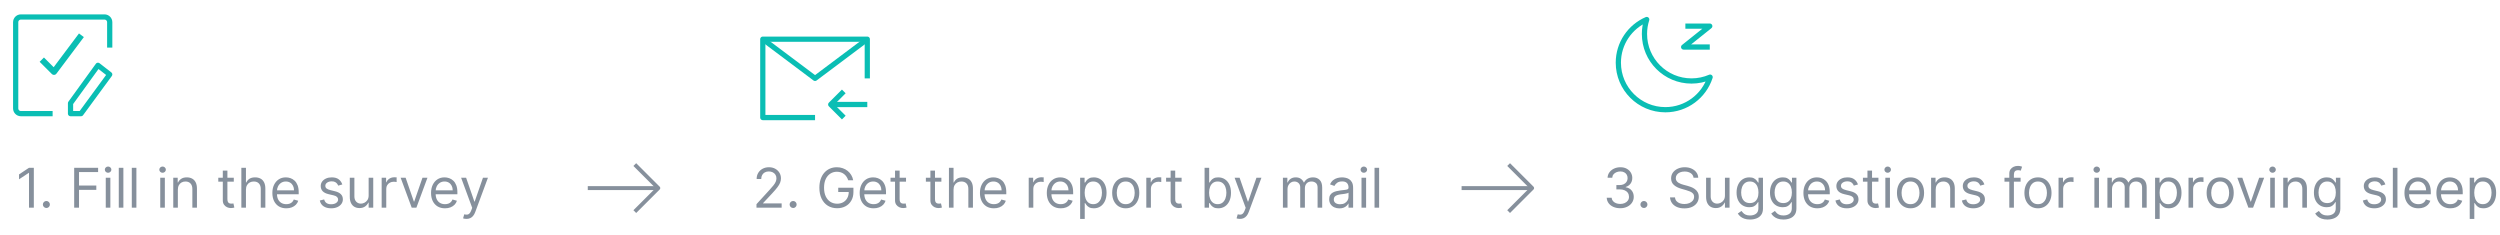 <svg width="638" height="60" viewBox="0 0 638 60" fill="none" xmlns="http://www.w3.org/2000/svg">
<path d="M8.634 42.818V53H7.401V44.111H7.341L4.855 45.761V44.508L7.401 42.818H8.634ZM11.835 53.08C11.59 53.08 11.38 52.992 11.204 52.816C11.028 52.64 10.94 52.43 10.94 52.185C10.94 51.939 11.028 51.729 11.204 51.553C11.38 51.378 11.59 51.29 11.835 51.29C12.081 51.29 12.291 51.378 12.467 51.553C12.642 51.729 12.73 51.939 12.73 52.185C12.73 52.347 12.689 52.496 12.606 52.632C12.526 52.768 12.419 52.877 12.283 52.96C12.15 53.04 12.001 53.08 11.835 53.08ZM18.932 53V42.818H25.037V43.912H20.165V47.352H24.58V48.446H20.165V53H18.932ZM26.99 53V45.364H28.163V53H26.99ZM27.587 44.091C27.358 44.091 27.161 44.013 26.995 43.857C26.832 43.702 26.751 43.514 26.751 43.295C26.751 43.077 26.832 42.889 26.995 42.734C27.161 42.578 27.358 42.5 27.587 42.5C27.815 42.5 28.011 42.578 28.173 42.734C28.339 42.889 28.422 43.077 28.422 43.295C28.422 43.514 28.339 43.702 28.173 43.857C28.011 44.013 27.815 44.091 27.587 44.091ZM31.485 42.818V53H30.312V42.818H31.485ZM34.808 42.818V53H33.634V42.818H34.808ZM40.894 53V45.364H42.068V53H40.894ZM41.491 44.091C41.262 44.091 41.065 44.013 40.899 43.857C40.737 43.702 40.656 43.514 40.656 43.295C40.656 43.077 40.737 42.889 40.899 42.734C41.065 42.578 41.262 42.5 41.491 42.5C41.719 42.5 41.915 42.578 42.077 42.734C42.243 42.889 42.326 43.077 42.326 43.295C42.326 43.514 42.243 43.702 42.077 43.857C41.915 44.013 41.719 44.091 41.491 44.091ZM45.39 48.406V53H44.216V45.364H45.35V46.557H45.449C45.628 46.169 45.9 45.858 46.265 45.622C46.629 45.383 47.1 45.264 47.677 45.264C48.194 45.264 48.646 45.37 49.034 45.582C49.422 45.791 49.723 46.109 49.939 46.537C50.154 46.961 50.262 47.498 50.262 48.148V53H49.089V48.227C49.089 47.627 48.933 47.16 48.621 46.825C48.31 46.487 47.882 46.318 47.339 46.318C46.964 46.318 46.629 46.399 46.334 46.562C46.043 46.724 45.812 46.961 45.643 47.273C45.474 47.584 45.39 47.962 45.39 48.406ZM59.664 45.364V46.358H55.707V45.364H59.664ZM56.86 43.534H58.034V50.812C58.034 51.144 58.082 51.392 58.178 51.558C58.277 51.721 58.403 51.83 58.556 51.886C58.712 51.939 58.876 51.966 59.048 51.966C59.177 51.966 59.283 51.959 59.366 51.946C59.449 51.929 59.515 51.916 59.565 51.906L59.804 52.96C59.724 52.99 59.613 53.02 59.471 53.05C59.328 53.083 59.147 53.099 58.929 53.099C58.597 53.099 58.272 53.028 57.954 52.886C57.639 52.743 57.377 52.526 57.169 52.234C56.963 51.943 56.86 51.575 56.86 51.131V43.534ZM62.767 48.406V53H61.593V42.818H62.767V46.557H62.866C63.045 46.162 63.314 45.849 63.672 45.617C64.033 45.382 64.513 45.264 65.113 45.264C65.634 45.264 66.089 45.369 66.481 45.577C66.872 45.783 67.175 46.099 67.39 46.527C67.609 46.951 67.718 47.492 67.718 48.148V53H66.545V48.227C66.545 47.621 66.388 47.152 66.073 46.82C65.761 46.486 65.329 46.318 64.775 46.318C64.391 46.318 64.046 46.399 63.741 46.562C63.44 46.724 63.201 46.961 63.025 47.273C62.853 47.584 62.767 47.962 62.767 48.406ZM73.067 53.159C72.331 53.159 71.696 52.997 71.162 52.672C70.632 52.344 70.223 51.886 69.934 51.3C69.649 50.71 69.507 50.024 69.507 49.242C69.507 48.459 69.649 47.77 69.934 47.173C70.223 46.573 70.624 46.106 71.138 45.771C71.655 45.433 72.258 45.264 72.947 45.264C73.345 45.264 73.738 45.331 74.126 45.463C74.513 45.596 74.866 45.811 75.184 46.109C75.503 46.404 75.756 46.795 75.945 47.283C76.134 47.77 76.228 48.37 76.228 49.082V49.58H70.342V48.565H75.035C75.035 48.135 74.949 47.75 74.777 47.412C74.608 47.074 74.366 46.807 74.051 46.611C73.739 46.416 73.371 46.318 72.947 46.318C72.48 46.318 72.076 46.434 71.734 46.666C71.396 46.895 71.136 47.193 70.954 47.561C70.771 47.929 70.68 48.323 70.68 48.744V49.42C70.68 49.997 70.78 50.486 70.978 50.887C71.181 51.285 71.461 51.588 71.819 51.797C72.177 52.002 72.593 52.105 73.067 52.105C73.375 52.105 73.653 52.062 73.902 51.976C74.154 51.886 74.371 51.754 74.553 51.578C74.735 51.399 74.876 51.177 74.976 50.912L76.109 51.23C75.99 51.615 75.789 51.953 75.508 52.244C75.226 52.533 74.878 52.758 74.464 52.92C74.049 53.08 73.584 53.159 73.067 53.159ZM87.36 47.074L86.306 47.372C86.24 47.197 86.142 47.026 86.013 46.86C85.887 46.691 85.714 46.552 85.496 46.443C85.277 46.333 84.997 46.278 84.655 46.278C84.188 46.278 83.799 46.386 83.487 46.602C83.179 46.814 83.025 47.084 83.025 47.412C83.025 47.704 83.131 47.934 83.343 48.103C83.555 48.272 83.886 48.413 84.337 48.526L85.471 48.804C86.153 48.97 86.662 49.223 86.997 49.565C87.332 49.903 87.499 50.339 87.499 50.872C87.499 51.31 87.373 51.701 87.121 52.045C86.873 52.39 86.525 52.662 86.077 52.861C85.63 53.06 85.109 53.159 84.516 53.159C83.737 53.159 83.093 52.99 82.582 52.652C82.072 52.314 81.749 51.82 81.613 51.17L82.726 50.892C82.832 51.303 83.033 51.611 83.328 51.817C83.626 52.022 84.016 52.125 84.496 52.125C85.043 52.125 85.477 52.009 85.799 51.777C86.124 51.542 86.286 51.26 86.286 50.932C86.286 50.667 86.193 50.445 86.008 50.266C85.822 50.083 85.537 49.947 85.153 49.858L83.88 49.56C83.18 49.394 82.667 49.137 82.339 48.789C82.014 48.438 81.851 47.999 81.851 47.472C81.851 47.041 81.972 46.66 82.214 46.328C82.46 45.997 82.793 45.736 83.214 45.548C83.638 45.359 84.118 45.264 84.655 45.264C85.411 45.264 86.004 45.43 86.435 45.761C86.869 46.093 87.178 46.53 87.36 47.074ZM94.078 49.878V45.364H95.251V53H94.078V51.707H93.998C93.819 52.095 93.541 52.425 93.163 52.697C92.785 52.965 92.308 53.099 91.731 53.099C91.254 53.099 90.83 52.995 90.459 52.786C90.087 52.574 89.796 52.256 89.584 51.832C89.371 51.404 89.265 50.865 89.265 50.216V45.364H90.439V50.136C90.439 50.693 90.594 51.137 90.906 51.469C91.221 51.8 91.622 51.966 92.109 51.966C92.401 51.966 92.697 51.891 92.999 51.742C93.304 51.593 93.559 51.364 93.765 51.056C93.973 50.748 94.078 50.355 94.078 49.878ZM97.4 53V45.364H98.534V46.517H98.613C98.752 46.139 99.004 45.833 99.369 45.597C99.733 45.362 100.144 45.244 100.602 45.244C100.688 45.244 100.796 45.246 100.925 45.249C101.054 45.253 101.152 45.258 101.218 45.264V46.457C101.178 46.447 101.087 46.432 100.945 46.413C100.806 46.389 100.658 46.378 100.502 46.378C100.131 46.378 99.8 46.456 99.508 46.611C99.22 46.764 98.991 46.976 98.822 47.248C98.656 47.516 98.573 47.823 98.573 48.168V53H97.4ZM109.086 45.364L106.262 53H105.069L102.245 45.364H103.518L105.626 51.449H105.705L107.813 45.364H109.086ZM113.563 53.159C112.827 53.159 112.192 52.997 111.659 52.672C111.128 52.344 110.719 51.886 110.431 51.3C110.146 50.71 110.003 50.024 110.003 49.242C110.003 48.459 110.146 47.77 110.431 47.173C110.719 46.573 111.12 46.106 111.634 45.771C112.151 45.433 112.754 45.264 113.443 45.264C113.841 45.264 114.234 45.331 114.622 45.463C115.009 45.596 115.362 45.811 115.681 46.109C115.999 46.404 116.252 46.795 116.441 47.283C116.63 47.77 116.725 48.37 116.725 49.082V49.58H110.838V48.565H115.531C115.531 48.135 115.445 47.75 115.273 47.412C115.104 47.074 114.862 46.807 114.547 46.611C114.235 46.416 113.868 46.318 113.443 46.318C112.976 46.318 112.572 46.434 112.23 46.666C111.892 46.895 111.632 47.193 111.45 47.561C111.267 47.929 111.176 48.323 111.176 48.744V49.42C111.176 49.997 111.276 50.486 111.475 50.887C111.677 51.285 111.957 51.588 112.315 51.797C112.673 52.002 113.089 52.105 113.563 52.105C113.871 52.105 114.149 52.062 114.398 51.976C114.65 51.886 114.867 51.754 115.049 51.578C115.231 51.399 115.372 51.177 115.472 50.912L116.605 51.23C116.486 51.615 116.285 51.953 116.004 52.244C115.722 52.533 115.374 52.758 114.96 52.92C114.545 53.08 114.08 53.159 113.563 53.159ZM119.033 55.864C118.834 55.864 118.656 55.847 118.501 55.814C118.345 55.784 118.237 55.754 118.178 55.724L118.476 54.69C118.761 54.763 119.013 54.79 119.232 54.77C119.45 54.75 119.644 54.652 119.813 54.477C119.986 54.304 120.143 54.024 120.286 53.636L120.504 53.04L117.68 45.364H118.953L121.061 51.449H121.141L123.249 45.364H124.521L121.28 54.114C121.134 54.508 120.953 54.834 120.738 55.093C120.522 55.355 120.272 55.549 119.987 55.675C119.705 55.801 119.387 55.864 119.033 55.864Z" fill="#86909C"/>
<path d="M193.054 53V52.105L196.415 48.426C196.809 47.995 197.134 47.621 197.389 47.303C197.644 46.981 197.833 46.679 197.956 46.398C198.082 46.113 198.145 45.814 198.145 45.503C198.145 45.145 198.059 44.835 197.886 44.573C197.717 44.311 197.485 44.109 197.19 43.967C196.895 43.824 196.564 43.753 196.196 43.753C195.805 43.753 195.464 43.834 195.172 43.996C194.884 44.156 194.66 44.379 194.501 44.668C194.345 44.956 194.267 45.294 194.267 45.682H193.094C193.094 45.085 193.231 44.562 193.506 44.111C193.781 43.66 194.156 43.309 194.63 43.057C195.107 42.805 195.643 42.679 196.236 42.679C196.832 42.679 197.361 42.805 197.822 43.057C198.282 43.309 198.644 43.648 198.906 44.076C199.167 44.504 199.298 44.979 199.298 45.503C199.298 45.877 199.23 46.244 199.094 46.602C198.962 46.956 198.73 47.352 198.398 47.79C198.07 48.224 197.615 48.754 197.031 49.381L194.744 51.827V51.906H199.477V53H193.054ZM202.406 53.08C202.16 53.08 201.95 52.992 201.774 52.816C201.598 52.64 201.511 52.43 201.511 52.185C201.511 51.939 201.598 51.729 201.774 51.553C201.95 51.378 202.16 51.29 202.406 51.29C202.651 51.29 202.861 51.378 203.037 51.553C203.213 51.729 203.3 51.939 203.3 52.185C203.3 52.347 203.259 52.496 203.176 52.632C203.097 52.768 202.989 52.877 202.853 52.96C202.72 53.04 202.571 53.08 202.406 53.08ZM216.463 46C216.353 45.665 216.209 45.365 216.03 45.1C215.855 44.832 215.644 44.603 215.399 44.414C215.157 44.225 214.882 44.081 214.574 43.981C214.265 43.882 213.927 43.832 213.559 43.832C212.956 43.832 212.408 43.988 211.914 44.3C211.42 44.611 211.027 45.07 210.735 45.677C210.444 46.283 210.298 47.028 210.298 47.909C210.298 48.791 210.445 49.535 210.74 50.141C211.035 50.748 211.435 51.207 211.939 51.519C212.442 51.83 213.009 51.986 213.639 51.986C214.222 51.986 214.736 51.861 215.18 51.613C215.627 51.361 215.975 51.006 216.224 50.549C216.476 50.088 216.602 49.546 216.602 48.923L216.98 49.003H213.917V47.909H217.795V49.003C217.795 49.841 217.616 50.571 217.258 51.19C216.904 51.81 216.413 52.291 215.787 52.632C215.163 52.97 214.448 53.139 213.639 53.139C212.737 53.139 211.945 52.927 211.262 52.503C210.583 52.079 210.053 51.475 209.672 50.693C209.294 49.911 209.105 48.983 209.105 47.909C209.105 47.104 209.212 46.38 209.428 45.736C209.647 45.09 209.955 44.54 210.353 44.086C210.75 43.632 211.221 43.284 211.765 43.042C212.308 42.8 212.906 42.679 213.559 42.679C214.096 42.679 214.597 42.76 215.061 42.923C215.528 43.082 215.944 43.309 216.309 43.604C216.676 43.895 216.983 44.245 217.228 44.653C217.474 45.057 217.643 45.506 217.735 46H216.463ZM222.949 53.159C222.214 53.159 221.579 52.997 221.045 52.672C220.515 52.344 220.106 51.886 219.817 51.3C219.532 50.71 219.39 50.024 219.39 49.242C219.39 48.459 219.532 47.77 219.817 47.173C220.106 46.573 220.507 46.106 221.02 45.771C221.537 45.433 222.141 45.264 222.83 45.264C223.228 45.264 223.621 45.331 224.008 45.463C224.396 45.596 224.749 45.811 225.067 46.109C225.385 46.404 225.639 46.795 225.828 47.283C226.017 47.77 226.111 48.37 226.111 49.082V49.58H220.225V48.565H224.918C224.918 48.135 224.832 47.75 224.66 47.412C224.491 47.074 224.249 46.807 223.934 46.611C223.622 46.416 223.254 46.318 222.83 46.318C222.363 46.318 221.958 46.434 221.617 46.666C221.279 46.895 221.019 47.193 220.836 47.561C220.654 47.929 220.563 48.323 220.563 48.744V49.42C220.563 49.997 220.662 50.486 220.861 50.887C221.064 51.285 221.344 51.588 221.702 51.797C222.059 52.002 222.475 52.105 222.949 52.105C223.258 52.105 223.536 52.062 223.785 51.976C224.037 51.886 224.254 51.754 224.436 51.578C224.618 51.399 224.759 51.177 224.858 50.912L225.992 51.23C225.873 51.615 225.672 51.953 225.39 52.244C225.109 52.533 224.761 52.758 224.346 52.92C223.932 53.08 223.466 53.159 222.949 53.159ZM231.217 45.364V46.358H227.26V45.364H231.217ZM228.413 43.534H229.586V50.812C229.586 51.144 229.635 51.392 229.731 51.558C229.83 51.721 229.956 51.83 230.108 51.886C230.264 51.939 230.428 51.966 230.601 51.966C230.73 51.966 230.836 51.959 230.919 51.946C231.002 51.929 231.068 51.916 231.118 51.906L231.356 52.96C231.277 52.99 231.166 53.02 231.023 53.05C230.881 53.083 230.7 53.099 230.481 53.099C230.15 53.099 229.825 53.028 229.507 52.886C229.192 52.743 228.93 52.526 228.721 52.234C228.516 51.943 228.413 51.575 228.413 51.131V43.534ZM240.241 45.364V46.358H236.283V45.364H240.241ZM237.437 43.534H238.61V50.812C238.61 51.144 238.658 51.392 238.754 51.558C238.854 51.721 238.979 51.83 239.132 51.886C239.288 51.939 239.452 51.966 239.624 51.966C239.753 51.966 239.859 51.959 239.942 51.946C240.025 51.929 240.091 51.916 240.141 51.906L240.38 52.96C240.3 52.99 240.189 53.02 240.047 53.05C239.904 53.083 239.724 53.099 239.505 53.099C239.173 53.099 238.849 53.028 238.53 52.886C238.215 52.743 237.954 52.526 237.745 52.234C237.539 51.943 237.437 51.575 237.437 51.131V43.534ZM243.343 48.406V53H242.17V42.818H243.343V46.557H243.442C243.621 46.162 243.89 45.849 244.248 45.617C244.609 45.382 245.09 45.264 245.689 45.264C246.21 45.264 246.666 45.369 247.057 45.577C247.448 45.783 247.751 46.099 247.966 46.527C248.185 46.951 248.295 47.492 248.295 48.148V53H247.121V48.227C247.121 47.621 246.964 47.152 246.649 46.82C246.337 46.486 245.905 46.318 245.351 46.318C244.967 46.318 244.622 46.399 244.317 46.562C244.016 46.724 243.777 46.961 243.601 47.273C243.429 47.584 243.343 47.962 243.343 48.406ZM253.643 53.159C252.907 53.159 252.272 52.997 251.739 52.672C251.208 52.344 250.799 51.886 250.511 51.3C250.226 50.71 250.083 50.024 250.083 49.242C250.083 48.459 250.226 47.77 250.511 47.173C250.799 46.573 251.2 46.106 251.714 45.771C252.231 45.433 252.834 45.264 253.523 45.264C253.921 45.264 254.314 45.331 254.702 45.463C255.089 45.596 255.442 45.811 255.761 46.109C256.079 46.404 256.332 46.795 256.521 47.283C256.71 47.77 256.805 48.37 256.805 49.082V49.58H250.918V48.565H255.612C255.612 48.135 255.525 47.75 255.353 47.412C255.184 47.074 254.942 46.807 254.627 46.611C254.316 46.416 253.948 46.318 253.523 46.318C253.056 46.318 252.652 46.434 252.31 46.666C251.972 46.895 251.712 47.193 251.53 47.561C251.348 47.929 251.256 48.323 251.256 48.744V49.42C251.256 49.997 251.356 50.486 251.555 50.887C251.757 51.285 252.037 51.588 252.395 51.797C252.753 52.002 253.169 52.105 253.643 52.105C253.951 52.105 254.229 52.062 254.478 51.976C254.73 51.886 254.947 51.754 255.129 51.578C255.312 51.399 255.452 51.177 255.552 50.912L256.685 51.23C256.566 51.615 256.366 51.953 256.084 52.244C255.802 52.533 255.454 52.758 255.04 52.92C254.625 53.08 254.16 53.159 253.643 53.159ZM262.527 53V45.364H263.661V46.517H263.74C263.879 46.139 264.131 45.833 264.496 45.597C264.86 45.362 265.271 45.244 265.729 45.244C265.815 45.244 265.923 45.246 266.052 45.249C266.181 45.253 266.279 45.258 266.345 45.264V46.457C266.305 46.447 266.214 46.432 266.072 46.413C265.933 46.389 265.785 46.378 265.629 46.378C265.258 46.378 264.927 46.456 264.635 46.611C264.347 46.764 264.118 46.976 263.949 47.248C263.783 47.516 263.7 47.823 263.7 48.168V53H262.527ZM270.705 53.159C269.969 53.159 269.335 52.997 268.801 52.672C268.271 52.344 267.862 51.886 267.573 51.3C267.288 50.71 267.146 50.024 267.146 49.242C267.146 48.459 267.288 47.77 267.573 47.173C267.862 46.573 268.263 46.106 268.776 45.771C269.293 45.433 269.897 45.264 270.586 45.264C270.984 45.264 271.376 45.331 271.764 45.463C272.152 45.596 272.505 45.811 272.823 46.109C273.141 46.404 273.395 46.795 273.584 47.283C273.773 47.77 273.867 48.37 273.867 49.082V49.58H267.981V48.565H272.674C272.674 48.135 272.588 47.75 272.415 47.412C272.246 47.074 272.004 46.807 271.69 46.611C271.378 46.416 271.01 46.318 270.586 46.318C270.119 46.318 269.714 46.434 269.373 46.666C269.035 46.895 268.775 47.193 268.592 47.561C268.41 47.929 268.319 48.323 268.319 48.744V49.42C268.319 49.997 268.418 50.486 268.617 50.887C268.819 51.285 269.099 51.588 269.457 51.797C269.815 52.002 270.231 52.105 270.705 52.105C271.013 52.105 271.292 52.062 271.54 51.976C271.792 51.886 272.009 51.754 272.192 51.578C272.374 51.399 272.515 51.177 272.614 50.912L273.748 51.23C273.629 51.615 273.428 51.953 273.146 52.244C272.865 52.533 272.517 52.758 272.102 52.92C271.688 53.08 271.222 53.159 270.705 53.159ZM275.652 55.864V45.364H276.786V46.577H276.925C277.011 46.444 277.13 46.275 277.283 46.07C277.438 45.861 277.661 45.675 277.949 45.513C278.241 45.347 278.635 45.264 279.132 45.264C279.775 45.264 280.342 45.425 280.832 45.746C281.323 46.068 281.706 46.524 281.981 47.114C282.256 47.704 282.393 48.4 282.393 49.202C282.393 50.01 282.256 50.711 281.981 51.305C281.706 51.895 281.325 52.352 280.837 52.677C280.35 52.998 279.788 53.159 279.152 53.159C278.661 53.159 278.269 53.078 277.974 52.916C277.679 52.75 277.452 52.562 277.293 52.354C277.134 52.142 277.011 51.966 276.925 51.827H276.825V55.864H275.652ZM276.805 49.182C276.805 49.758 276.89 50.267 277.059 50.708C277.228 51.146 277.475 51.489 277.8 51.737C278.125 51.983 278.522 52.105 278.993 52.105C279.483 52.105 279.893 51.976 280.221 51.717C280.552 51.456 280.801 51.104 280.967 50.663C281.136 50.219 281.22 49.725 281.22 49.182C281.22 48.645 281.137 48.161 280.972 47.73C280.809 47.296 280.562 46.953 280.231 46.701C279.903 46.446 279.49 46.318 278.993 46.318C278.516 46.318 278.115 46.439 277.79 46.681C277.465 46.92 277.22 47.255 277.054 47.685C276.888 48.113 276.805 48.612 276.805 49.182ZM287.286 53.159C286.596 53.159 285.991 52.995 285.471 52.667C284.954 52.339 284.549 51.88 284.258 51.29C283.969 50.7 283.825 50.01 283.825 49.222C283.825 48.426 283.969 47.732 284.258 47.139C284.549 46.545 284.954 46.084 285.471 45.756C285.991 45.428 286.596 45.264 287.286 45.264C287.975 45.264 288.578 45.428 289.095 45.756C289.616 46.084 290.02 46.545 290.308 47.139C290.6 47.732 290.746 48.426 290.746 49.222C290.746 50.01 290.6 50.7 290.308 51.29C290.02 51.88 289.616 52.339 289.095 52.667C288.578 52.995 287.975 53.159 287.286 53.159ZM287.286 52.105C287.809 52.105 288.24 51.971 288.578 51.702C288.916 51.434 289.166 51.081 289.329 50.644C289.491 50.206 289.572 49.732 289.572 49.222C289.572 48.711 289.491 48.236 289.329 47.795C289.166 47.354 288.916 46.998 288.578 46.726C288.24 46.454 287.809 46.318 287.286 46.318C286.762 46.318 286.331 46.454 285.993 46.726C285.655 46.998 285.405 47.354 285.242 47.795C285.08 48.236 284.999 48.711 284.999 49.222C284.999 49.732 285.08 50.206 285.242 50.644C285.405 51.081 285.655 51.434 285.993 51.702C286.331 51.971 286.762 52.105 287.286 52.105ZM292.537 53V45.364H293.67V46.517H293.75C293.889 46.139 294.141 45.833 294.506 45.597C294.87 45.362 295.281 45.244 295.738 45.244C295.825 45.244 295.932 45.246 296.062 45.249C296.191 45.253 296.289 45.258 296.355 45.264V46.457C296.315 46.447 296.224 46.432 296.081 46.413C295.942 46.389 295.795 46.378 295.639 46.378C295.268 46.378 294.936 46.456 294.645 46.611C294.356 46.764 294.128 46.976 293.959 47.248C293.793 47.516 293.71 47.823 293.71 48.168V53H292.537ZM301.545 45.364V46.358H297.588V45.364H301.545ZM298.741 43.534H299.915V50.812C299.915 51.144 299.963 51.392 300.059 51.558C300.158 51.721 300.284 51.83 300.437 51.886C300.592 51.939 300.756 51.966 300.929 51.966C301.058 51.966 301.164 51.959 301.247 51.946C301.33 51.929 301.396 51.916 301.446 51.906L301.684 52.96C301.605 52.99 301.494 53.02 301.351 53.05C301.209 53.083 301.028 53.099 300.809 53.099C300.478 53.099 300.153 53.028 299.835 52.886C299.52 52.743 299.258 52.526 299.05 52.234C298.844 51.943 298.741 51.575 298.741 51.131V43.534ZM307.407 53V42.818H308.58V46.577H308.68C308.766 46.444 308.885 46.275 309.037 46.07C309.193 45.861 309.415 45.675 309.704 45.513C309.995 45.347 310.39 45.264 310.887 45.264C311.53 45.264 312.097 45.425 312.587 45.746C313.078 46.068 313.461 46.524 313.736 47.114C314.011 47.704 314.148 48.4 314.148 49.202C314.148 50.01 314.011 50.711 313.736 51.305C313.461 51.895 313.079 52.352 312.592 52.677C312.105 52.998 311.543 53.159 310.907 53.159C310.416 53.159 310.023 53.078 309.729 52.916C309.434 52.75 309.206 52.562 309.047 52.354C308.888 52.142 308.766 51.966 308.68 51.827H308.54V53H307.407ZM308.56 49.182C308.56 49.758 308.645 50.267 308.814 50.708C308.983 51.146 309.23 51.489 309.555 51.737C309.879 51.983 310.277 52.105 310.748 52.105C311.238 52.105 311.648 51.976 311.976 51.717C312.307 51.456 312.556 51.104 312.721 50.663C312.89 50.219 312.975 49.725 312.975 49.182C312.975 48.645 312.892 48.161 312.726 47.73C312.564 47.296 312.317 46.953 311.986 46.701C311.657 46.446 311.245 46.318 310.748 46.318C310.27 46.318 309.869 46.439 309.545 46.681C309.22 46.92 308.974 47.255 308.809 47.685C308.643 48.113 308.56 48.612 308.56 49.182ZM316.425 55.864C316.226 55.864 316.049 55.847 315.893 55.814C315.738 55.784 315.63 55.754 315.57 55.724L315.868 54.69C316.153 54.763 316.405 54.79 316.624 54.77C316.843 54.75 317.037 54.652 317.206 54.477C317.378 54.304 317.536 54.024 317.678 53.636L317.897 53.04L315.073 45.364H316.346L318.454 51.449H318.533L320.641 45.364H321.914L318.672 54.114C318.527 54.508 318.346 54.834 318.131 55.093C317.915 55.355 317.665 55.549 317.38 55.675C317.098 55.801 316.78 55.864 316.425 55.864ZM327.4 53V45.364H328.534V46.557H328.633C328.792 46.149 329.049 45.833 329.404 45.607C329.758 45.379 330.184 45.264 330.681 45.264C331.185 45.264 331.604 45.379 331.939 45.607C332.277 45.833 332.541 46.149 332.73 46.557H332.809C333.005 46.162 333.298 45.849 333.689 45.617C334.08 45.382 334.549 45.264 335.096 45.264C335.779 45.264 336.337 45.478 336.771 45.906C337.206 46.33 337.423 46.991 337.423 47.889V53H336.249V47.889C336.249 47.326 336.095 46.923 335.787 46.681C335.479 46.439 335.116 46.318 334.698 46.318C334.161 46.318 333.745 46.481 333.45 46.805C333.155 47.127 333.008 47.535 333.008 48.028V53H331.815V47.77C331.815 47.336 331.674 46.986 331.392 46.721C331.11 46.452 330.748 46.318 330.303 46.318C329.999 46.318 329.713 46.399 329.448 46.562C329.186 46.724 328.974 46.95 328.812 47.238C328.653 47.523 328.573 47.853 328.573 48.227V53H327.4ZM341.815 53.179C341.331 53.179 340.892 53.088 340.498 52.906C340.103 52.72 339.79 52.453 339.558 52.105C339.326 51.754 339.21 51.33 339.21 50.832C339.21 50.395 339.296 50.04 339.469 49.769C339.641 49.493 339.871 49.278 340.16 49.122C340.448 48.966 340.766 48.85 341.114 48.774C341.465 48.695 341.818 48.632 342.173 48.585C342.637 48.526 343.013 48.481 343.302 48.451C343.593 48.418 343.805 48.363 343.938 48.287C344.074 48.211 344.142 48.078 344.142 47.889V47.849C344.142 47.359 344.008 46.978 343.739 46.706C343.474 46.434 343.071 46.298 342.531 46.298C341.971 46.298 341.532 46.421 341.214 46.666C340.895 46.911 340.672 47.173 340.542 47.452L339.429 47.054C339.628 46.59 339.893 46.229 340.224 45.97C340.559 45.708 340.924 45.526 341.318 45.423C341.716 45.317 342.107 45.264 342.491 45.264C342.737 45.264 343.018 45.294 343.336 45.354C343.658 45.41 343.968 45.528 344.266 45.707C344.568 45.886 344.818 46.156 345.017 46.517C345.216 46.878 345.315 47.362 345.315 47.969V53H344.142V51.966H344.082C344.003 52.132 343.87 52.309 343.684 52.498C343.499 52.687 343.252 52.847 342.944 52.98C342.635 53.113 342.259 53.179 341.815 53.179ZM341.994 52.125C342.458 52.125 342.849 52.034 343.167 51.852C343.489 51.669 343.731 51.434 343.893 51.146C344.059 50.857 344.142 50.554 344.142 50.236V49.162C344.092 49.222 343.983 49.276 343.814 49.326C343.648 49.372 343.456 49.414 343.237 49.45C343.022 49.483 342.811 49.513 342.606 49.54C342.403 49.563 342.239 49.583 342.113 49.599C341.809 49.639 341.523 49.704 341.258 49.793C340.997 49.88 340.784 50.01 340.622 50.186C340.463 50.358 340.383 50.594 340.383 50.892C340.383 51.3 340.534 51.608 340.836 51.817C341.141 52.022 341.527 52.125 341.994 52.125ZM347.457 53V45.364H348.63V53H347.457ZM348.053 44.091C347.825 44.091 347.627 44.013 347.462 43.857C347.299 43.702 347.218 43.514 347.218 43.295C347.218 43.077 347.299 42.889 347.462 42.734C347.627 42.578 347.825 42.5 348.053 42.5C348.282 42.5 348.478 42.578 348.64 42.734C348.806 42.889 348.888 43.077 348.888 43.295C348.888 43.514 348.806 43.702 348.64 43.857C348.478 44.013 348.282 44.091 348.053 44.091ZM351.952 42.818V53H350.779V42.818H351.952Z" fill="#86909C"/>
<path d="M413.494 53.139C412.838 53.139 412.253 53.026 411.739 52.801C411.229 52.576 410.823 52.263 410.521 51.861C410.223 51.457 410.061 50.988 410.034 50.455H411.287C411.313 50.783 411.426 51.066 411.625 51.305C411.824 51.54 412.084 51.722 412.406 51.852C412.727 51.981 413.083 52.045 413.474 52.045C413.912 52.045 414.3 51.969 414.638 51.817C414.976 51.664 415.241 51.452 415.433 51.18C415.625 50.909 415.722 50.594 415.722 50.236C415.722 49.861 415.629 49.532 415.443 49.246C415.258 48.958 414.986 48.733 414.628 48.57C414.27 48.408 413.832 48.327 413.315 48.327H412.5V47.233H413.315C413.72 47.233 414.074 47.16 414.379 47.014C414.688 46.868 414.928 46.663 415.1 46.398C415.276 46.133 415.364 45.821 415.364 45.463C415.364 45.118 415.287 44.818 415.135 44.563C414.982 44.308 414.767 44.109 414.489 43.967C414.214 43.824 413.889 43.753 413.514 43.753C413.163 43.753 412.831 43.818 412.52 43.947C412.212 44.073 411.96 44.257 411.764 44.499C411.569 44.737 411.463 45.026 411.446 45.364H410.253C410.273 44.83 410.433 44.363 410.735 43.962C411.037 43.557 411.431 43.242 411.918 43.017C412.409 42.792 412.947 42.679 413.534 42.679C414.164 42.679 414.704 42.807 415.155 43.062C415.606 43.314 415.952 43.647 416.194 44.061C416.436 44.475 416.557 44.923 416.557 45.403C416.557 45.977 416.406 46.466 416.104 46.87C415.806 47.274 415.4 47.554 414.886 47.71V47.79C415.529 47.896 416.031 48.169 416.393 48.61C416.754 49.048 416.935 49.59 416.935 50.236C416.935 50.789 416.784 51.286 416.482 51.727C416.184 52.165 415.776 52.51 415.259 52.761C414.742 53.013 414.154 53.139 413.494 53.139ZM419.529 53.08C419.283 53.08 419.073 52.992 418.897 52.816C418.722 52.64 418.634 52.43 418.634 52.185C418.634 51.939 418.722 51.729 418.897 51.553C419.073 51.378 419.283 51.29 419.529 51.29C419.774 51.29 419.984 51.378 420.16 51.553C420.336 51.729 420.423 51.939 420.423 52.185C420.423 52.347 420.382 52.496 420.299 52.632C420.22 52.768 420.112 52.877 419.976 52.96C419.843 53.04 419.694 53.08 419.529 53.08ZM432.194 45.364C432.134 44.86 431.892 44.469 431.468 44.19C431.044 43.912 430.523 43.773 429.907 43.773C429.456 43.773 429.062 43.846 428.724 43.992C428.389 44.137 428.127 44.338 427.938 44.593C427.752 44.848 427.66 45.138 427.66 45.463C427.66 45.735 427.724 45.968 427.854 46.164C427.986 46.356 428.155 46.517 428.361 46.646C428.566 46.772 428.782 46.877 429.007 46.959C429.232 47.039 429.439 47.104 429.628 47.153L430.662 47.432C430.928 47.501 431.223 47.597 431.547 47.72C431.876 47.843 432.189 48.01 432.487 48.222C432.789 48.431 433.037 48.7 433.233 49.028C433.428 49.356 433.526 49.758 433.526 50.236C433.526 50.786 433.382 51.283 433.094 51.727C432.809 52.171 432.391 52.524 431.841 52.786C431.294 53.048 430.629 53.179 429.847 53.179C429.118 53.179 428.487 53.061 427.953 52.826C427.423 52.591 427.005 52.263 426.7 51.842C426.398 51.421 426.228 50.932 426.188 50.375H427.461C427.494 50.76 427.623 51.078 427.849 51.33C428.077 51.578 428.366 51.764 428.714 51.886C429.065 52.006 429.443 52.065 429.847 52.065C430.318 52.065 430.74 51.989 431.115 51.837C431.489 51.681 431.786 51.465 432.005 51.19C432.224 50.912 432.333 50.587 432.333 50.216C432.333 49.878 432.238 49.603 432.05 49.391C431.861 49.178 431.612 49.006 431.304 48.874C430.996 48.741 430.662 48.625 430.305 48.526L429.052 48.168C428.256 47.939 427.626 47.612 427.162 47.188C426.698 46.764 426.466 46.209 426.466 45.523C426.466 44.953 426.621 44.456 426.929 44.031C427.24 43.604 427.658 43.272 428.182 43.037C428.709 42.798 429.297 42.679 429.947 42.679C430.603 42.679 431.186 42.797 431.697 43.032C432.207 43.264 432.611 43.582 432.91 43.986C433.211 44.391 433.37 44.85 433.387 45.364H432.194ZM440.207 49.878V45.364H441.38V53H440.207V51.707H440.127C439.948 52.095 439.67 52.425 439.292 52.697C438.914 52.965 438.437 53.099 437.86 53.099C437.383 53.099 436.959 52.995 436.587 52.786C436.216 52.574 435.924 52.256 435.712 51.832C435.5 51.404 435.394 50.865 435.394 50.216V45.364H436.567V50.136C436.567 50.693 436.723 51.137 437.035 51.469C437.35 51.8 437.751 51.966 438.238 51.966C438.53 51.966 438.826 51.891 439.128 51.742C439.433 51.593 439.688 51.364 439.893 51.056C440.102 50.748 440.207 50.355 440.207 49.878ZM446.611 56.023C446.045 56.023 445.557 55.95 445.15 55.804C444.742 55.661 444.402 55.472 444.131 55.237C443.862 55.005 443.648 54.757 443.489 54.492L444.424 53.835C444.53 53.974 444.664 54.133 444.827 54.312C444.989 54.495 445.211 54.652 445.493 54.785C445.778 54.921 446.151 54.989 446.611 54.989C447.228 54.989 447.737 54.84 448.138 54.541C448.539 54.243 448.739 53.776 448.739 53.139V51.588H448.64C448.554 51.727 448.431 51.9 448.272 52.105C448.116 52.307 447.891 52.488 447.596 52.647C447.304 52.803 446.91 52.881 446.412 52.881C445.796 52.881 445.242 52.735 444.752 52.443C444.265 52.151 443.879 51.727 443.594 51.17C443.312 50.614 443.171 49.938 443.171 49.142C443.171 48.36 443.309 47.679 443.584 47.099C443.859 46.515 444.242 46.065 444.732 45.746C445.223 45.425 445.789 45.264 446.432 45.264C446.93 45.264 447.324 45.347 447.616 45.513C447.911 45.675 448.136 45.861 448.292 46.07C448.451 46.275 448.573 46.444 448.66 46.577H448.779V45.364H449.912V53.219C449.912 53.875 449.763 54.409 449.465 54.82C449.17 55.234 448.772 55.537 448.272 55.729C447.775 55.925 447.221 56.023 446.611 56.023ZM446.572 51.827C447.042 51.827 447.44 51.719 447.765 51.504C448.09 51.288 448.336 50.978 448.506 50.574C448.675 50.169 448.759 49.686 448.759 49.122C448.759 48.572 448.676 48.086 448.51 47.666C448.345 47.245 448.099 46.915 447.775 46.676C447.45 46.438 447.049 46.318 446.572 46.318C446.074 46.318 445.66 46.444 445.329 46.696C445.001 46.948 444.754 47.286 444.588 47.71C444.425 48.135 444.344 48.605 444.344 49.122C444.344 49.653 444.427 50.121 444.593 50.529C444.762 50.934 445.01 51.252 445.339 51.484C445.67 51.712 446.081 51.827 446.572 51.827ZM455.143 56.023C454.576 56.023 454.089 55.95 453.681 55.804C453.273 55.661 452.934 55.472 452.662 55.237C452.393 55.005 452.18 54.757 452.02 54.492L452.955 53.835C453.061 53.974 453.195 54.133 453.358 54.312C453.52 54.495 453.742 54.652 454.024 54.785C454.309 54.921 454.682 54.989 455.143 54.989C455.759 54.989 456.268 54.84 456.669 54.541C457.07 54.243 457.27 53.776 457.27 53.139V51.588H457.171C457.085 51.727 456.962 51.9 456.803 52.105C456.647 52.307 456.422 52.488 456.127 52.647C455.835 52.803 455.441 52.881 454.944 52.881C454.327 52.881 453.774 52.735 453.283 52.443C452.796 52.151 452.41 51.727 452.125 51.17C451.843 50.614 451.702 49.938 451.702 49.142C451.702 48.36 451.84 47.679 452.115 47.099C452.39 46.515 452.773 46.065 453.263 45.746C453.754 45.425 454.321 45.264 454.964 45.264C455.461 45.264 455.855 45.347 456.147 45.513C456.442 45.675 456.667 45.861 456.823 46.07C456.982 46.275 457.105 46.444 457.191 46.577H457.31V45.364H458.444V53.219C458.444 53.875 458.295 54.409 457.996 54.82C457.701 55.234 457.304 55.537 456.803 55.729C456.306 55.925 455.752 56.023 455.143 56.023ZM455.103 51.827C455.573 51.827 455.971 51.719 456.296 51.504C456.621 51.288 456.868 50.978 457.037 50.574C457.206 50.169 457.29 49.686 457.29 49.122C457.29 48.572 457.207 48.086 457.042 47.666C456.876 47.245 456.631 46.915 456.306 46.676C455.981 46.438 455.58 46.318 455.103 46.318C454.606 46.318 454.191 46.444 453.86 46.696C453.532 46.948 453.285 47.286 453.119 47.71C452.957 48.135 452.876 48.605 452.876 49.122C452.876 49.653 452.958 50.121 453.124 50.529C453.293 50.934 453.542 51.252 453.87 51.484C454.201 51.712 454.612 51.827 455.103 51.827ZM463.793 53.159C463.057 53.159 462.423 52.997 461.889 52.672C461.359 52.344 460.949 51.886 460.661 51.3C460.376 50.71 460.233 50.024 460.233 49.242C460.233 48.459 460.376 47.77 460.661 47.173C460.949 46.573 461.35 46.106 461.864 45.771C462.381 45.433 462.984 45.264 463.674 45.264C464.072 45.264 464.464 45.331 464.852 45.463C465.24 45.596 465.593 45.811 465.911 46.109C466.229 46.404 466.483 46.795 466.672 47.283C466.861 47.77 466.955 48.37 466.955 49.082V49.58H461.069V48.565H465.762C465.762 48.135 465.676 47.75 465.503 47.412C465.334 47.074 465.092 46.807 464.778 46.611C464.466 46.416 464.098 46.318 463.674 46.318C463.206 46.318 462.802 46.434 462.461 46.666C462.123 46.895 461.863 47.193 461.68 47.561C461.498 47.929 461.407 48.323 461.407 48.744V49.42C461.407 49.997 461.506 50.486 461.705 50.887C461.907 51.285 462.187 51.588 462.545 51.797C462.903 52.002 463.319 52.105 463.793 52.105C464.101 52.105 464.38 52.062 464.628 51.976C464.88 51.886 465.097 51.754 465.28 51.578C465.462 51.399 465.603 51.177 465.702 50.912L466.836 51.23C466.716 51.615 466.516 51.953 466.234 52.244C465.952 52.533 465.604 52.758 465.19 52.92C464.776 53.08 464.31 53.159 463.793 53.159ZM474.149 47.074L473.095 47.372C473.029 47.197 472.931 47.026 472.802 46.86C472.676 46.691 472.503 46.552 472.285 46.443C472.066 46.333 471.786 46.278 471.444 46.278C470.977 46.278 470.588 46.386 470.276 46.602C469.968 46.814 469.814 47.084 469.814 47.412C469.814 47.704 469.92 47.934 470.132 48.103C470.344 48.272 470.675 48.413 471.126 48.526L472.26 48.804C472.943 48.97 473.451 49.223 473.786 49.565C474.121 49.903 474.288 50.339 474.288 50.872C474.288 51.31 474.162 51.701 473.91 52.045C473.662 52.39 473.314 52.662 472.866 52.861C472.419 53.06 471.898 53.159 471.305 53.159C470.526 53.159 469.882 52.99 469.371 52.652C468.861 52.314 468.538 51.82 468.402 51.17L469.515 50.892C469.622 51.303 469.822 51.611 470.117 51.817C470.415 52.022 470.805 52.125 471.285 52.125C471.832 52.125 472.266 52.009 472.588 51.777C472.913 51.542 473.075 51.26 473.075 50.932C473.075 50.667 472.982 50.445 472.797 50.266C472.611 50.083 472.326 49.947 471.942 49.858L470.669 49.56C469.97 49.394 469.456 49.137 469.128 48.789C468.803 48.438 468.64 47.999 468.64 47.472C468.64 47.041 468.761 46.66 469.003 46.328C469.249 45.997 469.582 45.736 470.003 45.548C470.427 45.359 470.907 45.264 471.444 45.264C472.2 45.264 472.793 45.43 473.224 45.761C473.658 46.093 473.967 46.53 474.149 47.074ZM479.375 45.364V46.358H475.418V45.364H479.375ZM476.571 43.534H477.745V50.812C477.745 51.144 477.793 51.392 477.889 51.558C477.988 51.721 478.114 51.83 478.267 51.886C478.422 51.939 478.587 51.966 478.759 51.966C478.888 51.966 478.994 51.959 479.077 51.946C479.16 51.929 479.226 51.916 479.276 51.906L479.515 52.96C479.435 52.99 479.324 53.02 479.181 53.05C479.039 53.083 478.858 53.099 478.64 53.099C478.308 53.099 477.983 53.028 477.665 52.886C477.35 52.743 477.088 52.526 476.88 52.234C476.674 51.943 476.571 51.575 476.571 51.131V43.534ZM481.14 53V45.364H482.314V53H481.14ZM481.737 44.091C481.508 44.091 481.311 44.013 481.145 43.857C480.983 43.702 480.902 43.514 480.902 43.295C480.902 43.077 480.983 42.889 481.145 42.734C481.311 42.578 481.508 42.5 481.737 42.5C481.966 42.5 482.161 42.578 482.324 42.734C482.489 42.889 482.572 43.077 482.572 43.295C482.572 43.514 482.489 43.702 482.324 43.857C482.161 44.013 481.966 44.091 481.737 44.091ZM487.565 53.159C486.875 53.159 486.271 52.995 485.75 52.667C485.233 52.339 484.829 51.88 484.537 51.29C484.249 50.7 484.105 50.01 484.105 49.222C484.105 48.426 484.249 47.732 484.537 47.139C484.829 46.545 485.233 46.084 485.75 45.756C486.271 45.428 486.875 45.264 487.565 45.264C488.254 45.264 488.857 45.428 489.374 45.756C489.895 46.084 490.299 46.545 490.588 47.139C490.879 47.732 491.025 48.426 491.025 49.222C491.025 50.01 490.879 50.7 490.588 51.29C490.299 51.88 489.895 52.339 489.374 52.667C488.857 52.995 488.254 53.159 487.565 53.159ZM487.565 52.105C488.088 52.105 488.519 51.971 488.857 51.702C489.195 51.434 489.446 51.081 489.608 50.644C489.771 50.206 489.852 49.732 489.852 49.222C489.852 48.711 489.771 48.236 489.608 47.795C489.446 47.354 489.195 46.998 488.857 46.726C488.519 46.454 488.088 46.318 487.565 46.318C487.041 46.318 486.61 46.454 486.272 46.726C485.934 46.998 485.684 47.354 485.521 47.795C485.359 48.236 485.278 48.711 485.278 49.222C485.278 49.732 485.359 50.206 485.521 50.644C485.684 51.081 485.934 51.434 486.272 51.702C486.61 51.971 487.041 52.105 487.565 52.105ZM493.989 48.406V53H492.816V45.364H493.95V46.557H494.049C494.228 46.169 494.5 45.858 494.864 45.622C495.229 45.383 495.7 45.264 496.276 45.264C496.793 45.264 497.246 45.37 497.634 45.582C498.021 45.791 498.323 46.109 498.538 46.537C498.754 46.961 498.862 47.498 498.862 48.148V53H497.688V48.227C497.688 47.627 497.532 47.16 497.221 46.825C496.909 46.487 496.482 46.318 495.938 46.318C495.564 46.318 495.229 46.399 494.934 46.562C494.642 46.724 494.412 46.961 494.243 47.273C494.074 47.584 493.989 47.962 493.989 48.406ZM506.415 47.074L505.361 47.372C505.294 47.197 505.197 47.026 505.067 46.86C504.941 46.691 504.769 46.552 504.55 46.443C504.331 46.333 504.051 46.278 503.71 46.278C503.243 46.278 502.853 46.386 502.542 46.602C502.233 46.814 502.079 47.084 502.079 47.412C502.079 47.704 502.185 47.934 502.398 48.103C502.61 48.272 502.941 48.413 503.392 48.526L504.525 48.804C505.208 48.97 505.717 49.223 506.052 49.565C506.386 49.903 506.554 50.339 506.554 50.872C506.554 51.31 506.428 51.701 506.176 52.045C505.927 52.39 505.579 52.662 505.132 52.861C504.684 53.06 504.164 53.159 503.571 53.159C502.792 53.159 502.147 52.99 501.637 52.652C501.126 52.314 500.803 51.82 500.667 51.17L501.781 50.892C501.887 51.303 502.088 51.611 502.383 51.817C502.681 52.022 503.07 52.125 503.551 52.125C504.098 52.125 504.532 52.009 504.854 51.777C505.178 51.542 505.341 51.26 505.341 50.932C505.341 50.667 505.248 50.445 505.062 50.266C504.877 50.083 504.592 49.947 504.207 49.858L502.934 49.56C502.235 49.394 501.721 49.137 501.393 48.789C501.068 48.438 500.906 47.999 500.906 47.472C500.906 47.041 501.027 46.66 501.269 46.328C501.514 45.997 501.847 45.736 502.268 45.548C502.693 45.359 503.173 45.264 503.71 45.264C504.466 45.264 505.059 45.43 505.49 45.761C505.924 46.093 506.232 46.53 506.415 47.074ZM515.658 45.364V46.358H511.542V45.364H515.658ZM512.775 53V44.31C512.775 43.872 512.877 43.508 513.083 43.216C513.288 42.924 513.555 42.706 513.883 42.56C514.211 42.414 514.558 42.341 514.922 42.341C515.211 42.341 515.446 42.364 515.628 42.41C515.81 42.457 515.946 42.5 516.036 42.54L515.698 43.554C515.638 43.534 515.555 43.509 515.449 43.479C515.346 43.45 515.211 43.435 515.042 43.435C514.654 43.435 514.374 43.532 514.201 43.728C514.032 43.923 513.948 44.21 513.948 44.588V53H512.775ZM520.09 53.159C519.401 53.159 518.796 52.995 518.276 52.667C517.759 52.339 517.354 51.88 517.062 51.29C516.774 50.7 516.63 50.01 516.63 49.222C516.63 48.426 516.774 47.732 517.062 47.139C517.354 46.545 517.759 46.084 518.276 45.756C518.796 45.428 519.401 45.264 520.09 45.264C520.78 45.264 521.383 45.428 521.9 45.756C522.42 46.084 522.825 46.545 523.113 47.139C523.405 47.732 523.55 48.426 523.55 49.222C523.55 50.01 523.405 50.7 523.113 51.29C522.825 51.88 522.42 52.339 521.9 52.667C521.383 52.995 520.78 53.159 520.09 53.159ZM520.09 52.105C520.614 52.105 521.045 51.971 521.383 51.702C521.721 51.434 521.971 51.081 522.134 50.644C522.296 50.206 522.377 49.732 522.377 49.222C522.377 48.711 522.296 48.236 522.134 47.795C521.971 47.354 521.721 46.998 521.383 46.726C521.045 46.454 520.614 46.318 520.09 46.318C519.567 46.318 519.136 46.454 518.798 46.726C518.46 46.998 518.209 47.354 518.047 47.795C517.884 48.236 517.803 48.711 517.803 49.222C517.803 49.732 517.884 50.206 518.047 50.644C518.209 51.081 518.46 51.434 518.798 51.702C519.136 51.971 519.567 52.105 520.09 52.105ZM525.341 53V45.364H526.475V46.517H526.555C526.694 46.139 526.946 45.833 527.31 45.597C527.675 45.362 528.086 45.244 528.543 45.244C528.629 45.244 528.737 45.246 528.866 45.249C528.996 45.253 529.093 45.258 529.16 45.264V46.457C529.12 46.447 529.029 46.432 528.886 46.413C528.747 46.389 528.599 46.378 528.444 46.378C528.073 46.378 527.741 46.456 527.449 46.611C527.161 46.764 526.932 46.976 526.763 47.248C526.598 47.516 526.515 47.823 526.515 48.168V53H525.341ZM534.488 53V45.364H535.661V53H534.488ZM535.085 44.091C534.856 44.091 534.659 44.013 534.493 43.857C534.33 43.702 534.249 43.514 534.249 43.295C534.249 43.077 534.33 42.889 534.493 42.734C534.659 42.578 534.856 42.5 535.085 42.5C535.313 42.5 535.509 42.578 535.671 42.734C535.837 42.889 535.92 43.077 535.92 43.295C535.92 43.514 535.837 43.702 535.671 43.857C535.509 44.013 535.313 44.091 535.085 44.091ZM537.81 53V45.364H538.944V46.557H539.043C539.202 46.149 539.459 45.833 539.814 45.607C540.168 45.379 540.594 45.264 541.091 45.264C541.595 45.264 542.015 45.379 542.349 45.607C542.687 45.833 542.951 46.149 543.14 46.557H543.219C543.415 46.162 543.708 45.849 544.099 45.617C544.49 45.382 544.959 45.264 545.506 45.264C546.189 45.264 546.747 45.478 547.182 45.906C547.616 46.33 547.833 46.991 547.833 47.889V53H546.66V47.889C546.66 47.326 546.506 46.923 546.197 46.681C545.889 46.439 545.526 46.318 545.108 46.318C544.572 46.318 544.156 46.481 543.861 46.805C543.566 47.127 543.418 47.535 543.418 48.028V53H542.225V47.77C542.225 47.336 542.084 46.986 541.802 46.721C541.521 46.452 541.158 46.318 540.714 46.318C540.409 46.318 540.124 46.399 539.858 46.562C539.597 46.724 539.385 46.95 539.222 47.238C539.063 47.523 538.983 47.853 538.983 48.227V53H537.81ZM549.978 55.864V45.364H551.112V46.577H551.251C551.337 46.444 551.456 46.275 551.609 46.07C551.765 45.861 551.987 45.675 552.275 45.513C552.567 45.347 552.961 45.264 553.458 45.264C554.101 45.264 554.668 45.425 555.159 45.746C555.649 46.068 556.032 46.524 556.307 47.114C556.582 47.704 556.72 48.4 556.72 49.202C556.72 50.01 556.582 50.711 556.307 51.305C556.032 51.895 555.651 52.352 555.164 52.677C554.676 52.998 554.115 53.159 553.478 53.159C552.988 53.159 552.595 53.078 552.3 52.916C552.005 52.75 551.778 52.562 551.619 52.354C551.46 52.142 551.337 51.966 551.251 51.827H551.151V55.864H549.978ZM551.132 49.182C551.132 49.758 551.216 50.267 551.385 50.708C551.554 51.146 551.801 51.489 552.126 51.737C552.451 51.983 552.848 52.105 553.319 52.105C553.81 52.105 554.219 51.976 554.547 51.717C554.878 51.456 555.127 51.104 555.293 50.663C555.462 50.219 555.546 49.725 555.546 49.182C555.546 48.645 555.463 48.161 555.298 47.73C555.135 47.296 554.888 46.953 554.557 46.701C554.229 46.446 553.816 46.318 553.319 46.318C552.842 46.318 552.441 46.439 552.116 46.681C551.791 46.92 551.546 47.255 551.38 47.685C551.214 48.113 551.132 48.612 551.132 49.182ZM558.509 53V45.364H559.643V46.517H559.722C559.862 46.139 560.114 45.833 560.478 45.597C560.843 45.362 561.254 45.244 561.711 45.244C561.797 45.244 561.905 45.246 562.034 45.249C562.164 45.253 562.261 45.258 562.328 45.264V46.457C562.288 46.447 562.197 46.432 562.054 46.413C561.915 46.389 561.767 46.378 561.612 46.378C561.24 46.378 560.909 46.456 560.617 46.611C560.329 46.764 560.1 46.976 559.931 47.248C559.766 47.516 559.683 47.823 559.683 48.168V53H558.509ZM566.588 53.159C565.899 53.159 565.294 52.995 564.774 52.667C564.257 52.339 563.852 51.88 563.561 51.29C563.272 50.7 563.128 50.01 563.128 49.222C563.128 48.426 563.272 47.732 563.561 47.139C563.852 46.545 564.257 46.084 564.774 45.756C565.294 45.428 565.899 45.264 566.588 45.264C567.278 45.264 567.881 45.428 568.398 45.756C568.918 46.084 569.323 46.545 569.611 47.139C569.903 47.732 570.048 48.426 570.048 49.222C570.048 50.01 569.903 50.7 569.611 51.29C569.323 51.88 568.918 52.339 568.398 52.667C567.881 52.995 567.278 53.159 566.588 53.159ZM566.588 52.105C567.112 52.105 567.543 51.971 567.881 51.702C568.219 51.434 568.469 51.081 568.632 50.644C568.794 50.206 568.875 49.732 568.875 49.222C568.875 48.711 568.794 48.236 568.632 47.795C568.469 47.354 568.219 46.998 567.881 46.726C567.543 46.454 567.112 46.318 566.588 46.318C566.065 46.318 565.634 46.454 565.296 46.726C564.958 46.998 564.707 47.354 564.545 47.795C564.383 48.236 564.301 48.711 564.301 49.222C564.301 49.732 564.383 50.206 564.545 50.644C564.707 51.081 564.958 51.434 565.296 51.702C565.634 51.971 566.065 52.105 566.588 52.105ZM577.81 45.364L574.987 53H573.793L570.969 45.364H572.242L574.35 51.449H574.43L576.538 45.364H577.81ZM579.359 53V45.364H580.532V53H579.359ZM579.956 44.091C579.727 44.091 579.53 44.013 579.364 43.857C579.202 43.702 579.12 43.514 579.12 43.295C579.12 43.077 579.202 42.889 579.364 42.734C579.53 42.578 579.727 42.5 579.956 42.5C580.184 42.5 580.38 42.578 580.542 42.734C580.708 42.889 580.791 43.077 580.791 43.295C580.791 43.514 580.708 43.702 580.542 43.857C580.38 44.013 580.184 44.091 579.956 44.091ZM583.855 48.406V53H582.681V45.364H583.815V46.557H583.914C584.093 46.169 584.365 45.858 584.73 45.622C585.094 45.383 585.565 45.264 586.142 45.264C586.659 45.264 587.111 45.37 587.499 45.582C587.887 45.791 588.188 46.109 588.404 46.537C588.619 46.961 588.727 47.498 588.727 48.148V53H587.553V48.227C587.553 47.627 587.398 47.16 587.086 46.825C586.775 46.487 586.347 46.318 585.803 46.318C585.429 46.318 585.094 46.399 584.799 46.562C584.508 46.724 584.277 46.961 584.108 47.273C583.939 47.584 583.855 47.962 583.855 48.406ZM593.953 56.023C593.386 56.023 592.899 55.95 592.491 55.804C592.084 55.661 591.744 55.472 591.472 55.237C591.204 55.005 590.99 54.757 590.831 54.492L591.766 53.835C591.872 53.974 592.006 54.133 592.168 54.312C592.331 54.495 592.553 54.652 592.835 54.785C593.12 54.921 593.492 54.989 593.953 54.989C594.57 54.989 595.078 54.84 595.479 54.541C595.88 54.243 596.081 53.776 596.081 53.139V51.588H595.982C595.895 51.727 595.773 51.9 595.614 52.105C595.458 52.307 595.232 52.488 594.938 52.647C594.646 52.803 594.251 52.881 593.754 52.881C593.138 52.881 592.584 52.735 592.094 52.443C591.607 52.151 591.22 51.727 590.935 51.17C590.654 50.614 590.513 49.938 590.513 49.142C590.513 48.36 590.65 47.679 590.925 47.099C591.201 46.515 591.583 46.065 592.074 45.746C592.564 45.425 593.131 45.264 593.774 45.264C594.271 45.264 594.666 45.347 594.957 45.513C595.252 45.675 595.478 45.861 595.634 46.07C595.793 46.275 595.915 46.444 596.001 46.577H596.121V45.364H597.254V53.219C597.254 53.875 597.105 54.409 596.807 54.82C596.512 55.234 596.114 55.537 595.614 55.729C595.116 55.925 594.563 56.023 593.953 56.023ZM593.913 51.827C594.384 51.827 594.782 51.719 595.107 51.504C595.431 51.288 595.678 50.978 595.847 50.574C596.016 50.169 596.101 49.686 596.101 49.122C596.101 48.572 596.018 48.086 595.852 47.666C595.687 47.245 595.441 46.915 595.116 46.676C594.792 46.438 594.391 46.318 593.913 46.318C593.416 46.318 593.002 46.444 592.67 46.696C592.342 46.948 592.095 47.286 591.93 47.71C591.767 48.135 591.686 48.605 591.686 49.122C591.686 49.653 591.769 50.121 591.935 50.529C592.104 50.934 592.352 51.252 592.68 51.484C593.012 51.712 593.423 51.827 593.913 51.827ZM608.749 47.074L607.695 47.372C607.628 47.197 607.531 47.026 607.401 46.86C607.275 46.691 607.103 46.552 606.884 46.443C606.665 46.333 606.385 46.278 606.044 46.278C605.577 46.278 605.187 46.386 604.876 46.602C604.567 46.814 604.413 47.084 604.413 47.412C604.413 47.704 604.519 47.934 604.732 48.103C604.944 48.272 605.275 48.413 605.726 48.526L606.859 48.804C607.542 48.97 608.051 49.223 608.386 49.565C608.72 49.903 608.888 50.339 608.888 50.872C608.888 51.31 608.762 51.701 608.51 52.045C608.261 52.39 607.913 52.662 607.466 52.861C607.018 53.06 606.498 53.159 605.905 53.159C605.126 53.159 604.481 52.99 603.971 52.652C603.46 52.314 603.137 51.82 603.001 51.17L604.115 50.892C604.221 51.303 604.422 51.611 604.717 51.817C605.015 52.022 605.404 52.125 605.885 52.125C606.432 52.125 606.866 52.009 607.188 51.777C607.512 51.542 607.675 51.26 607.675 50.932C607.675 50.667 607.582 50.445 607.396 50.266C607.211 50.083 606.926 49.947 606.541 49.858L605.268 49.56C604.569 49.394 604.055 49.137 603.727 48.789C603.402 48.438 603.24 47.999 603.24 47.472C603.24 47.041 603.361 46.66 603.603 46.328C603.848 45.997 604.181 45.736 604.602 45.548C605.027 45.359 605.507 45.264 606.044 45.264C606.8 45.264 607.393 45.43 607.824 45.761C608.258 46.093 608.566 46.53 608.749 47.074ZM611.827 42.818V53H610.654V42.818H611.827ZM617.178 53.159C616.442 53.159 615.807 52.997 615.274 52.672C614.743 52.344 614.334 51.886 614.046 51.3C613.761 50.71 613.618 50.024 613.618 49.242C613.618 48.459 613.761 47.77 614.046 47.173C614.334 46.573 614.735 46.106 615.249 45.771C615.766 45.433 616.369 45.264 617.059 45.264C617.456 45.264 617.849 45.331 618.237 45.463C618.625 45.596 618.978 45.811 619.296 46.109C619.614 46.404 619.868 46.795 620.056 47.283C620.245 47.77 620.34 48.37 620.34 49.082V49.58H614.453V48.565H619.147C619.147 48.135 619.06 47.75 618.888 47.412C618.719 47.074 618.477 46.807 618.162 46.611C617.851 46.416 617.483 46.318 617.059 46.318C616.591 46.318 616.187 46.434 615.846 46.666C615.507 46.895 615.247 47.193 615.065 47.561C614.883 47.929 614.792 48.323 614.792 48.744V49.42C614.792 49.997 614.891 50.486 615.09 50.887C615.292 51.285 615.572 51.588 615.93 51.797C616.288 52.002 616.704 52.105 617.178 52.105C617.486 52.105 617.765 52.062 618.013 51.976C618.265 51.886 618.482 51.754 618.664 51.578C618.847 51.399 618.988 51.177 619.087 50.912L620.221 51.23C620.101 51.615 619.901 51.953 619.619 52.244C619.337 52.533 618.989 52.758 618.575 52.92C618.161 53.08 617.695 53.159 617.178 53.159ZM625.326 53.159C624.591 53.159 623.956 52.997 623.422 52.672C622.892 52.344 622.483 51.886 622.194 51.3C621.909 50.71 621.767 50.024 621.767 49.242C621.767 48.459 621.909 47.77 622.194 47.173C622.483 46.573 622.884 46.106 623.397 45.771C623.914 45.433 624.518 45.264 625.207 45.264C625.605 45.264 625.998 45.331 626.385 45.463C626.773 45.596 627.126 45.811 627.444 46.109C627.762 46.404 628.016 46.795 628.205 47.283C628.394 47.77 628.488 48.37 628.488 49.082V49.58H622.602V48.565H627.295C627.295 48.135 627.209 47.75 627.037 47.412C626.868 47.074 626.626 46.807 626.311 46.611C625.999 46.416 625.631 46.318 625.207 46.318C624.74 46.318 624.335 46.434 623.994 46.666C623.656 46.895 623.396 47.193 623.213 47.561C623.031 47.929 622.94 48.323 622.94 48.744V49.42C622.94 49.997 623.039 50.486 623.238 50.887C623.44 51.285 623.721 51.588 624.078 51.797C624.436 52.002 624.852 52.105 625.326 52.105C625.635 52.105 625.913 52.062 626.162 51.976C626.413 51.886 626.631 51.754 626.813 51.578C626.995 51.399 627.136 51.177 627.235 50.912L628.369 51.23C628.25 51.615 628.049 51.953 627.767 52.244C627.486 52.533 627.138 52.758 626.723 52.92C626.309 53.08 625.843 53.159 625.326 53.159ZM630.273 55.864V45.364H631.407V46.577H631.546C631.632 46.444 631.751 46.275 631.904 46.07C632.06 45.861 632.282 45.675 632.57 45.513C632.862 45.347 633.256 45.264 633.753 45.264C634.396 45.264 634.963 45.425 635.453 45.746C635.944 46.068 636.327 46.524 636.602 47.114C636.877 47.704 637.015 48.4 637.015 49.202C637.015 50.01 636.877 50.711 636.602 51.305C636.327 51.895 635.946 52.352 635.458 52.677C634.971 52.998 634.409 53.159 633.773 53.159C633.283 53.159 632.89 53.078 632.595 52.916C632.3 52.75 632.073 52.562 631.914 52.354C631.755 52.142 631.632 51.966 631.546 51.827H631.446V55.864H630.273ZM631.426 49.182C631.426 49.758 631.511 50.267 631.68 50.708C631.849 51.146 632.096 51.489 632.421 51.737C632.746 51.983 633.143 52.105 633.614 52.105C634.105 52.105 634.514 51.976 634.842 51.717C635.173 51.456 635.422 51.104 635.588 50.663C635.757 50.219 635.841 49.725 635.841 49.182C635.841 48.645 635.758 48.161 635.593 47.73C635.43 47.296 635.183 46.953 634.852 46.701C634.524 46.446 634.111 46.318 633.614 46.318C633.137 46.318 632.736 46.439 632.411 46.681C632.086 46.92 631.841 47.255 631.675 47.685C631.509 48.113 631.426 48.612 631.426 49.182Z" fill="#86909C"/>
<path d="M20.778 9L13.778 18.333L10.667 15.222" stroke="#0ABEB4" stroke-width="1.556" stroke-linejoin="round"/>
<path d="M13.429 29H5.333C4.597 29 4 28.403 4 27.667V5.667C4 4.93 4.597 4.333 5.333 4.333H26.667C27.403 4.333 28 4.93 28 5.667V12.144" stroke="#0ABEB4" stroke-width="1.333" stroke-linejoin="round"/>
<path d="M18 26.333L25 16.667L28 19L20.667 29H18V26.333Z" stroke="#0ABEB4" stroke-width="1.333" stroke-linejoin="round"/>
<path d="M221.333 20V10H208H194.667V20V30H208" stroke="#0ABEB4" stroke-width="1.333" stroke-linejoin="round"/>
<path d="M221.333 26.667H212" stroke="#0ABEB4" stroke-width="1.333" stroke-linejoin="round"/>
<path d="M215.333 23.333L212 26.667L215.333 30" stroke="#0ABEB4" stroke-width="1.333" stroke-linejoin="round"/>
<path d="M194.667 10L208 20L221.333 10" stroke="#0ABEB4" stroke-width="1.333" stroke-linejoin="round"/>
<path d="M420.244 4.979C419.869 6.141 419.667 7.38 419.667 8.667C419.667 15.294 425.039 20.667 431.667 20.667C433.356 20.667 434.965 20.317 436.423 19.687C434.867 24.511 430.341 28 425 28C418.373 28 413 22.627 413 16C413 11.062 415.982 6.821 420.244 4.979Z" stroke="#0ABEB4" stroke-width="1.333" stroke-linejoin="round"/>
<path d="M430.107 6.667H436.333L429.667 12H436.333" stroke="#0ABEB4" stroke-width="1.333" stroke-linejoin="round"/>
<path d="M168 48H150" stroke="#86909C" stroke-linejoin="round"/>
<path d="M162 42L168 48L162 54" stroke="#86909C" stroke-linejoin="round"/>
<path d="M391 48H373" stroke="#86909C" stroke-linejoin="round"/>
<path d="M385 42L391 48L385 54" stroke="#86909C" stroke-linejoin="round"/>
</svg>
